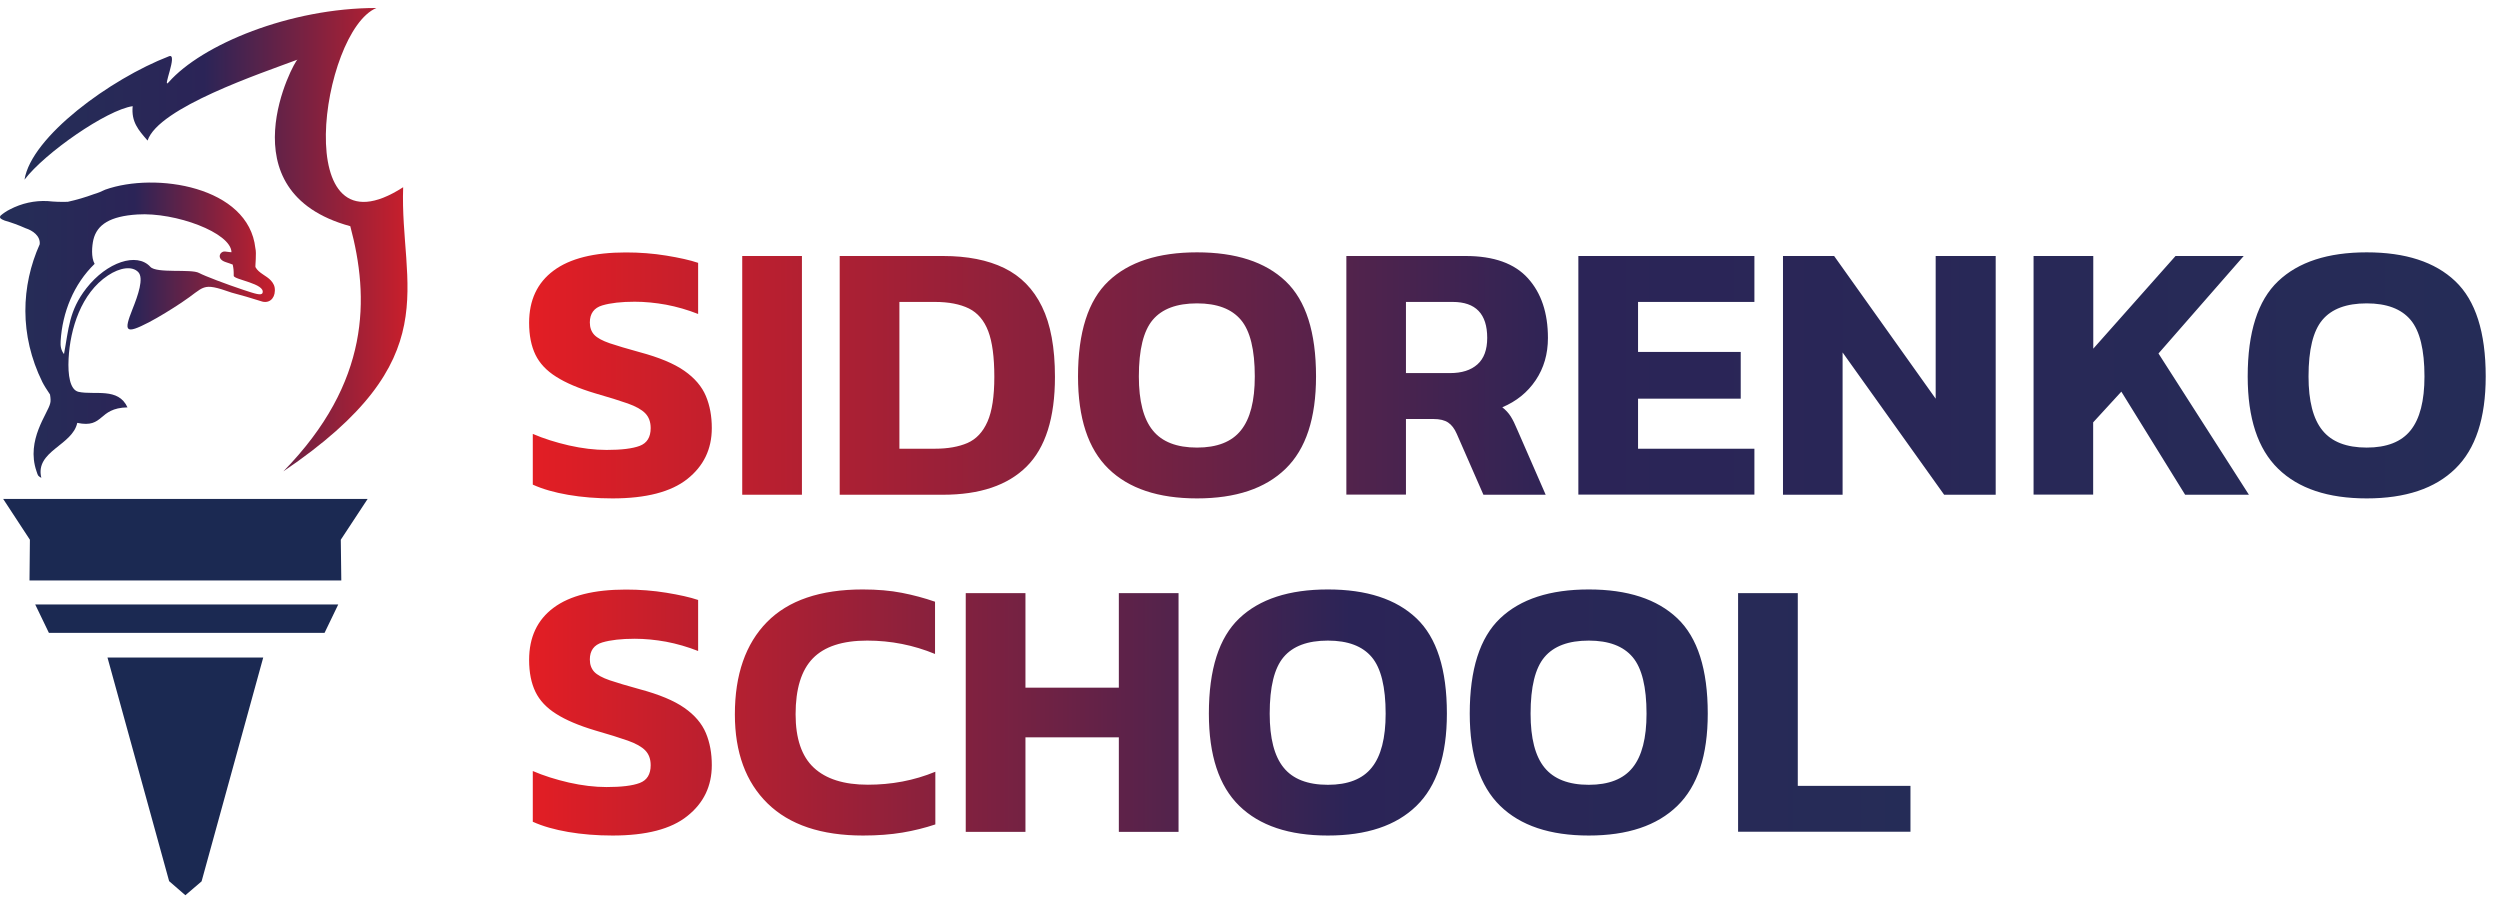 <?xml version="1.0" encoding="UTF-8"?> <svg xmlns="http://www.w3.org/2000/svg" width="155" height="56" viewBox="0 0 155 56" fill="none"> <g clip-path="url(#clip0_452_343)"> <path d="M146.736 27.75C147.976 27.75 148.887 27.396 149.457 26.681C150.032 25.966 150.317 24.852 150.317 23.34C150.317 21.688 150.032 20.517 149.457 19.834C148.881 19.15 147.976 18.809 146.736 18.809C145.476 18.809 144.565 19.15 143.989 19.834C143.413 20.517 143.129 21.681 143.129 23.34C143.129 24.858 143.413 25.972 143.989 26.681C144.565 27.396 145.483 27.75 146.736 27.75ZM146.736 30.901C144.331 30.901 142.502 30.288 141.243 29.06C139.983 27.832 139.357 25.928 139.357 23.34C139.357 20.599 139.983 18.631 141.243 17.435C142.502 16.239 144.331 15.645 146.736 15.645C149.14 15.645 150.969 16.239 152.228 17.435C153.488 18.631 154.114 20.599 154.114 23.34C154.114 25.928 153.488 27.839 152.228 29.06C150.975 30.288 149.14 30.901 146.736 30.901ZM126.081 30.667V15.872H129.783V21.618L134.883 15.872H139.11L133.826 21.916L139.433 30.674H135.478L131.523 24.282L129.776 26.187V30.667H126.081V30.667ZM110.545 30.667V15.872H113.716L120.012 24.719V15.872H123.733V30.674H120.537L114.241 21.852V30.674H110.545V30.667ZM97.858 30.667V15.872H108.773V18.72H101.559V21.821H107.925V24.719H101.559V27.82H108.773V30.667H97.858ZM87.176 23.131H89.909C90.631 23.131 91.194 22.953 91.599 22.593C92.004 22.232 92.207 21.688 92.207 20.948C92.207 19.46 91.491 18.72 90.068 18.72H87.169V23.131H87.176ZM83.474 30.667V15.872H90.871C92.618 15.872 93.902 16.334 94.731 17.252C95.56 18.169 95.972 19.403 95.972 20.954C95.972 21.947 95.719 22.821 95.212 23.574C94.706 24.327 94.016 24.884 93.143 25.251C93.358 25.421 93.529 25.605 93.662 25.814C93.795 26.023 93.934 26.307 94.086 26.674L95.832 30.674H91.972L90.321 26.902C90.181 26.579 90.004 26.345 89.789 26.2C89.574 26.054 89.27 25.978 88.872 25.978H87.169V30.667H83.474V30.667ZM74.216 27.75C75.456 27.75 76.367 27.396 76.937 26.681C77.513 25.966 77.797 24.852 77.797 23.34C77.797 21.688 77.513 20.517 76.937 19.834C76.361 19.15 75.456 18.809 74.216 18.809C72.957 18.809 72.045 19.15 71.469 19.834C70.894 20.517 70.609 21.681 70.609 23.34C70.609 24.858 70.894 25.972 71.469 26.681C72.045 27.396 72.957 27.75 74.216 27.75ZM74.216 30.901C71.811 30.901 69.982 30.288 68.723 29.06C67.464 27.832 66.837 25.928 66.837 23.34C66.837 20.599 67.464 18.631 68.723 17.435C69.982 16.239 71.811 15.645 74.216 15.645C76.62 15.645 78.449 16.239 79.709 17.435C80.968 18.631 81.594 20.599 81.594 23.34C81.594 25.928 80.968 27.839 79.709 29.06C78.449 30.288 76.62 30.901 74.216 30.901ZM55.763 27.82H57.972C58.769 27.82 59.44 27.7 59.984 27.465C60.528 27.225 60.939 26.788 61.224 26.143C61.509 25.497 61.648 24.573 61.648 23.365C61.648 22.137 61.522 21.194 61.269 20.53C61.015 19.865 60.617 19.397 60.072 19.125C59.528 18.859 58.826 18.72 57.972 18.72H55.763V27.82V27.82ZM52.061 30.667V15.872H58.471C59.971 15.872 61.237 16.119 62.262 16.619C63.287 17.119 64.072 17.916 64.603 19.011C65.141 20.106 65.407 21.561 65.407 23.365C65.407 25.909 64.819 27.763 63.648 28.927C62.477 30.091 60.75 30.674 58.465 30.674H52.061V30.667ZM46.018 30.667V15.872H49.72V30.674H46.018V30.667ZM37.975 30.901C36.994 30.901 36.076 30.826 35.228 30.68C34.38 30.535 33.646 30.326 33.033 30.047V26.902C33.71 27.193 34.45 27.427 35.273 27.617C36.089 27.801 36.867 27.896 37.608 27.896C38.525 27.896 39.215 27.813 39.664 27.643C40.114 27.472 40.342 27.105 40.342 26.541C40.342 26.155 40.228 25.852 40.006 25.624C39.785 25.396 39.424 25.194 38.924 25.016C38.424 24.839 37.747 24.63 36.893 24.384C35.88 24.08 35.077 23.738 34.482 23.358C33.887 22.985 33.457 22.529 33.197 21.992C32.938 21.454 32.805 20.796 32.805 20.017C32.805 18.606 33.311 17.53 34.324 16.777C35.336 16.024 36.83 15.651 38.804 15.651C39.664 15.651 40.493 15.714 41.31 15.847C42.12 15.98 42.778 16.125 43.284 16.296V19.467C42.626 19.207 41.962 19.017 41.297 18.891C40.633 18.771 39.981 18.707 39.354 18.707C38.525 18.707 37.855 18.783 37.342 18.935C36.83 19.087 36.57 19.441 36.57 19.992C36.57 20.315 36.665 20.568 36.849 20.764C37.032 20.954 37.348 21.125 37.804 21.283C38.253 21.435 38.873 21.618 39.652 21.833C40.861 22.156 41.791 22.542 42.43 22.991C43.075 23.441 43.518 23.966 43.765 24.555C44.012 25.143 44.132 25.807 44.132 26.541C44.132 27.845 43.626 28.895 42.613 29.699C41.607 30.497 40.057 30.901 37.975 30.901Z" fill="url(#paint0_linear_452_343)"></path> <path fill-rule="evenodd" clip-rule="evenodd" d="M13.953 15.594C14.181 15.619 14.308 15.644 14.352 15.638C14.327 14.429 10.878 13.145 8.518 13.297C6.834 13.404 6.018 13.917 5.79 14.86C5.702 15.246 5.638 15.954 5.866 16.359C4.569 17.619 3.866 19.365 3.759 21.156C3.74 21.447 3.778 21.713 3.968 21.953C4.259 20.403 4.271 19.258 5.36 17.866C6.625 16.252 8.486 15.625 9.321 16.543C9.707 16.967 11.852 16.657 12.34 16.923C12.688 17.112 14.042 17.625 15.092 17.973C15.801 18.207 16.206 18.346 16.276 18.163C16.478 17.587 14.498 17.34 14.491 17.1C14.491 16.739 14.479 16.651 14.428 16.404C14.327 16.359 14.143 16.302 13.998 16.252C13.384 16.056 13.637 15.562 13.953 15.594ZM3.101 24.459C2.905 24.168 2.734 23.902 2.626 23.687C1.19 20.77 1.31 17.72 2.462 15.144C2.512 14.626 2.025 14.29 1.588 14.151C1.164 13.961 0.734 13.803 0.291 13.676C0.215 13.645 0.013 13.575 5.77199e-06 13.474C-0.006 13.436 0.013 13.392 0.038 13.366C0.215 13.214 0.405 13.088 0.608 12.986C1.342 12.601 2.152 12.423 2.962 12.468C3.373 12.512 3.784 12.525 4.202 12.512C4.752 12.392 5.29 12.233 5.822 12.037C6.062 11.968 6.296 11.873 6.524 11.759C9.631 10.652 15.415 11.55 15.833 15.391C15.915 15.689 15.814 16.518 15.839 16.562C16.042 16.942 16.523 17.087 16.795 17.391C16.953 17.568 17.054 17.745 17.041 18.03C17.029 18.53 16.662 18.853 16.168 18.669C15.573 18.479 14.972 18.302 14.365 18.144C12.441 17.467 12.751 17.777 11.251 18.764C10.625 19.182 9.865 19.65 9.239 19.979C7.752 20.751 7.663 20.555 8.214 19.169C8.556 18.315 8.935 17.239 8.568 16.866C8.189 16.48 7.442 16.581 6.689 17.081C5.037 18.175 4.347 20.378 4.252 22.244C4.202 23.251 4.335 24.175 4.873 24.295C5.885 24.51 7.334 24.004 7.904 25.257C6.05 25.295 6.48 26.573 4.79 26.218C4.493 27.623 2.152 27.965 2.563 29.629C2.341 29.49 2.367 29.528 2.259 29.205C1.601 27.275 2.974 25.636 3.113 25.003C3.151 24.871 3.139 24.687 3.101 24.459Z" fill="url(#paint1_linear_452_343)"></path> <path fill-rule="evenodd" clip-rule="evenodd" d="M22.794 30.933H11.492H0.196L1.854 33.464L1.829 35.989H11.492H21.161L21.129 33.464L22.794 30.933Z" fill="#1B2952"></path> <path fill-rule="evenodd" clip-rule="evenodd" d="M20.971 37.477H11.58H2.183L3.031 39.236H11.58H20.123L20.971 37.477Z" fill="#1B2952"></path> <path fill-rule="evenodd" clip-rule="evenodd" d="M10.486 54.632L11.492 55.505L12.498 54.645L16.32 40.767H6.664L10.486 54.632Z" fill="#1B2952"></path> <path fill-rule="evenodd" clip-rule="evenodd" d="M17.567 29.225C22.977 23.694 22.901 18.448 21.718 14.024C13.833 11.873 18.263 3.729 18.446 3.697C16.2 4.539 9.821 6.671 9.15 8.715C8.574 8.057 8.132 7.551 8.226 6.583C6.625 6.811 2.784 9.475 1.519 11.139C1.943 8.475 6.841 4.893 10.479 3.488C11.068 3.26 10.017 5.602 10.454 5.102C12.511 2.767 17.965 0.495 23.338 0.495C19.895 1.938 17.87 16.214 24.996 11.607C24.774 17.796 27.863 22.257 17.567 29.225Z" fill="url(#paint2_linear_452_343)"></path> <path d="M107.761 51.576V36.774H111.463V48.722H118.449V51.569H107.761V51.576ZM98.503 48.658C99.743 48.658 100.654 48.304 101.224 47.589C101.8 46.874 102.085 45.76 102.085 44.248C102.085 42.596 101.8 41.425 101.224 40.742C100.648 40.059 99.743 39.717 98.503 39.717C97.244 39.717 96.332 40.059 95.757 40.742C95.181 41.425 94.896 42.59 94.896 44.248C94.896 45.766 95.181 46.88 95.757 47.589C96.332 48.298 97.25 48.658 98.503 48.658ZM98.503 51.803C96.098 51.803 94.269 51.19 93.01 49.962C91.757 48.741 91.124 46.836 91.124 44.241C91.124 41.501 91.751 39.533 93.01 38.337C94.269 37.141 96.098 36.546 98.503 36.546C100.908 36.546 102.736 37.141 103.996 38.337C105.255 39.533 105.881 41.501 105.881 44.241C105.881 46.83 105.255 48.741 103.996 49.962C102.736 51.19 100.908 51.803 98.503 51.803ZM82.328 48.658C83.569 48.658 84.48 48.304 85.049 47.589C85.625 46.874 85.91 45.76 85.91 44.248C85.91 42.596 85.625 41.425 85.049 40.742C84.474 40.059 83.569 39.717 82.328 39.717C81.069 39.717 80.158 40.059 79.582 40.742C79.006 41.425 78.721 42.59 78.721 44.248C78.721 45.766 79.006 46.88 79.582 47.589C80.151 48.298 81.069 48.658 82.328 48.658ZM82.328 51.803C79.924 51.803 78.095 51.19 76.836 49.962C75.576 48.734 74.95 46.83 74.95 44.241C74.95 41.501 75.576 39.533 76.836 38.337C78.095 37.141 79.924 36.546 82.328 36.546C84.733 36.546 86.562 37.141 87.821 38.337C89.08 39.533 89.707 41.501 89.707 44.241C89.707 46.83 89.08 48.741 87.821 49.962C86.562 51.19 84.733 51.803 82.328 51.803ZM59.876 51.576V36.774H63.578V42.634H69.368V36.774H73.07V51.576H69.368V45.716H63.578V51.576H59.876ZM53.51 51.803C50.922 51.803 48.948 51.139 47.593 49.816C46.239 48.494 45.562 46.646 45.562 44.292C45.562 41.824 46.227 39.919 47.549 38.571C48.872 37.224 50.852 36.546 53.491 36.546C54.396 36.546 55.206 36.616 55.915 36.755C56.63 36.894 57.313 37.078 57.972 37.306V40.546C56.636 39.995 55.238 39.717 53.763 39.717C52.232 39.717 51.112 40.084 50.397 40.818C49.682 41.552 49.327 42.71 49.327 44.286C49.327 45.785 49.701 46.893 50.454 47.595C51.207 48.298 52.321 48.652 53.808 48.652C54.529 48.652 55.238 48.589 55.947 48.456C56.649 48.323 57.332 48.12 57.991 47.848V51.114C57.345 51.329 56.668 51.5 55.947 51.62C55.225 51.74 54.415 51.803 53.51 51.803ZM37.975 51.803C36.994 51.803 36.076 51.727 35.228 51.582C34.38 51.436 33.646 51.227 33.033 50.949V47.804C33.71 48.095 34.45 48.329 35.273 48.519C36.089 48.703 36.867 48.797 37.608 48.797C38.525 48.797 39.215 48.715 39.664 48.544C40.114 48.374 40.342 48.007 40.342 47.443C40.342 47.057 40.228 46.754 40.006 46.526C39.785 46.298 39.424 46.096 38.924 45.918C38.424 45.741 37.747 45.532 36.893 45.285C35.88 44.982 35.077 44.64 34.482 44.26C33.887 43.887 33.457 43.431 33.197 42.893C32.938 42.356 32.805 41.697 32.805 40.919C32.805 39.508 33.311 38.432 34.324 37.679C35.336 36.926 36.83 36.553 38.804 36.553C39.664 36.553 40.493 36.616 41.31 36.749C42.12 36.882 42.778 37.027 43.284 37.198V40.362C42.626 40.103 41.962 39.913 41.297 39.786C40.633 39.666 39.981 39.603 39.354 39.603C38.525 39.603 37.855 39.679 37.342 39.831C36.83 39.983 36.57 40.337 36.57 40.887C36.57 41.21 36.665 41.463 36.849 41.66C37.032 41.849 37.348 42.02 37.804 42.178C38.253 42.33 38.873 42.514 39.652 42.729C40.861 43.052 41.791 43.438 42.43 43.887C43.075 44.336 43.518 44.861 43.765 45.45C44.012 46.038 44.132 46.703 44.132 47.437C44.132 48.741 43.626 49.791 42.613 50.595C41.607 51.405 40.057 51.803 37.975 51.803Z" fill="url(#paint3_linear_452_343)"></path> </g> <defs> <linearGradient id="paint0_linear_452_343" x1="32.805" y1="21.118" x2="164.675" y2="21.118" gradientUnits="userSpaceOnUse"> <stop stop-color="#E31E24"></stop> <stop offset="0.49" stop-color="#2B2457"></stop> <stop offset="1" stop-color="#242E57"></stop> </linearGradient> <linearGradient id="paint1_linear_452_343" x1="-0.001" y1="17.887" x2="18.526" y2="17.887" gradientUnits="userSpaceOnUse"> <stop stop-color="#242E57"></stop> <stop offset="0.451" stop-color="#2B2457"></stop> <stop offset="1" stop-color="#E31E24"></stop> </linearGradient> <linearGradient id="paint2_linear_452_343" x1="1.519" y1="10.802" x2="27.332" y2="10.802" gradientUnits="userSpaceOnUse"> <stop stop-color="#242E57"></stop> <stop offset="0.432" stop-color="#2B2457"></stop> <stop offset="1" stop-color="#E31E24"></stop> </linearGradient> <linearGradient id="paint3_linear_452_343" x1="32.805" y1="42.02" x2="125.905" y2="42.02" gradientUnits="userSpaceOnUse"> <stop stop-color="#E31E24"></stop> <stop offset="0.547" stop-color="#2B2457"></stop> <stop offset="1" stop-color="#242E57"></stop> </linearGradient> <clipPath id="clip0_452_343"> <rect width="154.114" height="55.01" fill="white" transform="translate(0 0.495)"></rect> </clipPath> </defs> </svg> 